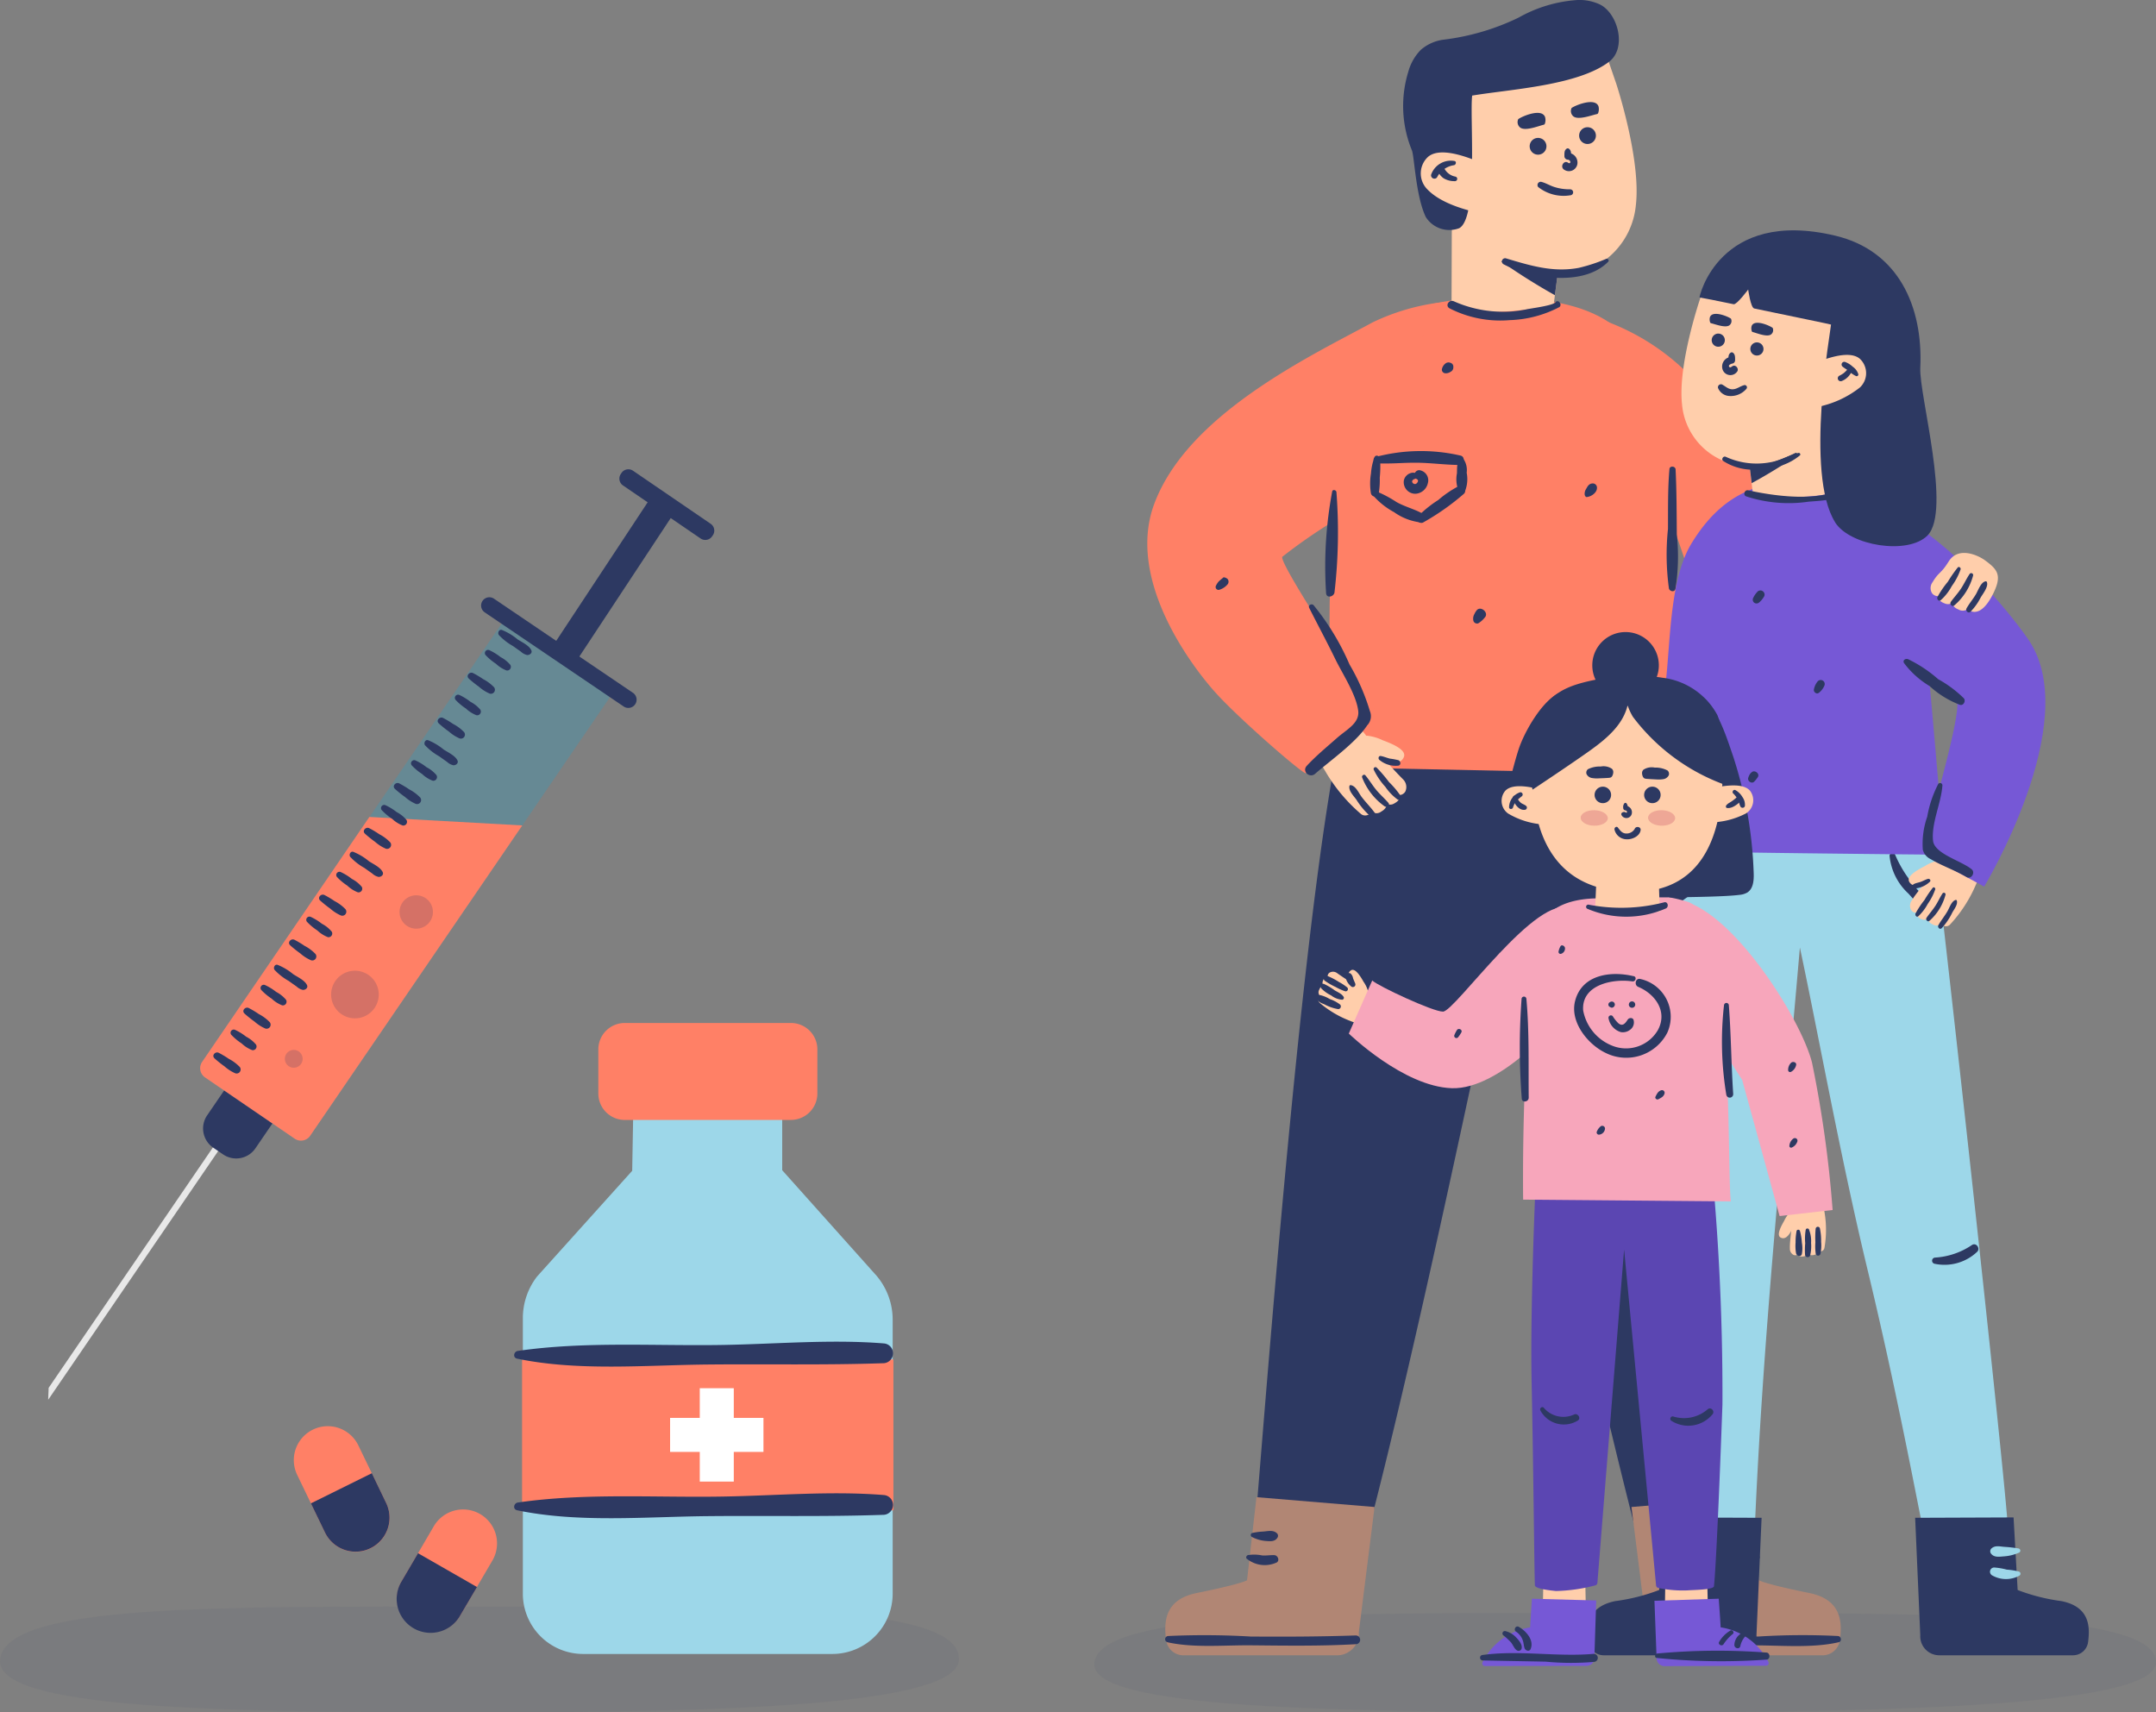 <svg id="Group_34813" data-name="Group 34813" xmlns="http://www.w3.org/2000/svg" xmlns:xlink="http://www.w3.org/1999/xlink" width="178.24" height="141.556" viewBox="0 0 178.24 141.556">
  <rect x="0" y="0" width="178.24" height="141.556" fill="#808080" stroke="none"/>
  <defs>
    <clipPath id="clip-path">
      <rect id="Rectangle_16332" data-name="Rectangle 16332" width="178.24" height="141.556" fill="none"/>
    </clipPath>
    <clipPath id="clip-path-3">
      <rect id="Rectangle_16319" data-name="Rectangle 16319" width="87.777" height="8.22" fill="none"/>
    </clipPath>
    <clipPath id="clip-path-4">
      <rect id="Rectangle_16320" data-name="Rectangle 16320" width="2.241" height="1.282" fill="none"/>
    </clipPath>
    <clipPath id="clip-path-6">
      <rect id="Rectangle_16322" data-name="Rectangle 16322" width="79.277" height="8.749" fill="none"/>
    </clipPath>
    <clipPath id="clip-path-7">
      <rect id="Rectangle_16323" data-name="Rectangle 16323" width="33.89" height="42.954" fill="none"/>
    </clipPath>
    <clipPath id="clip-path-8">
      <rect id="Rectangle_16324" data-name="Rectangle 16324" width="1.473" height="1.473" fill="none"/>
    </clipPath>
    <clipPath id="clip-path-9">
      <rect id="Rectangle_16325" data-name="Rectangle 16325" width="3.937" height="3.937" fill="none"/>
    </clipPath>
    <clipPath id="clip-path-10">
      <rect id="Rectangle_16326" data-name="Rectangle 16326" width="2.761" height="2.761" fill="none"/>
    </clipPath>
    <clipPath id="clip-path-11">
      <rect id="Rectangle_16327" data-name="Rectangle 16327" width="30.576" height="47.497" fill="none"/>
    </clipPath>
  </defs>
  <g id="Group_34793" data-name="Group 34793" clip-path="url(#clip-path)">
    <g id="Group_34792" data-name="Group 34792">
      <g id="Group_34791" data-name="Group 34791" clip-path="url(#clip-path)">
        <g id="Group_34766" data-name="Group 34766" transform="translate(90.462 133.335)" opacity="0.07">
          <g id="Group_34765" data-name="Group 34765">
            <g id="Group_34764" data-name="Group 34764" clip-path="url(#clip-path-3)">
              <path id="Path_5361" data-name="Path 5361" d="M281.048,288.98c-.132,3.442-19.648,4.109-43.884,4.109s-44.364-.287-43.884-4.109c.542-4.319,19.648-4.109,43.884-4.109s44.051-.232,43.884,4.109" transform="translate(-193.271 -284.869)" fill="#2d3962"/>
            </g>
          </g>
        </g>
        <path id="Path_5362" data-name="Path 5362" d="M227.945,134.583c-3.315,18.146-6.378,62.209-6.843,66.072a22.649,22.649,0,0,0,8.746.719c4.288-15.611,9.746-42.233,11.743-51.151,4.126,18.236,11.672,50.678,12.2,50.96a31.313,31.313,0,0,0,8.69-.929c.187-.064-.818-13.49-2.818-28.184-2.425-17.816-5.2-37.518-5.287-37.6-.2-.189-26.433.112-26.433.112" transform="translate(-117.613 -71.497)" fill="#2d3962"/>
        <path id="Path_5363" data-name="Path 5363" d="M223.119,265.237l-1.3,10.347a1.8,1.8,0,0,1-1.8,1.913h-12.7a1.439,1.439,0,0,1-1.43-1.248c-.195-1.48-.158-3.352,2.521-3.9,3.8-.772,4.166-1.055,4.166-1.055l.78-6.87Z" transform="translate(-109.482 -140.661)" fill="#b18674"/>
        <path id="Path_5364" data-name="Path 5364" d="M221,270.876a3.06,3.06,0,0,0,1.107.332c.388.029.8.092,1.023-.286a.3.3,0,0,0-.02-.312c-.327-.361-.823-.19-1.224-.175a5.768,5.768,0,0,0-.838.11.182.182,0,0,0-.048.331" transform="translate(-117.51 -143.827)" fill="#2d3962"/>
        <path id="Path_5365" data-name="Path 5365" d="M220.173,274.9a2.354,2.354,0,0,0,2.475.293c.256-.18.062-.594-.217-.6-.335-.011-.663.05-1,.025a3.278,3.278,0,0,0-1.179-.027c-.121.036-.2.223-.08.312" transform="translate(-117.087 -146.038)" fill="#2d3962"/>
        <path id="Path_5366" data-name="Path 5366" d="M206.014,289.357c2.172.478,4.67.227,6.88.248,2.887.028,5.79.072,8.674-.093a.361.361,0,0,0-.018-.722c-2.893.1-5.785.11-8.679.09a65.364,65.364,0,0,0-6.839-.043.263.263,0,0,0-.018.52" transform="translate(-109.474 -153.595)" fill="#2d3962"/>
        <path id="Path_5367" data-name="Path 5367" d="M288.161,265.237l1.3,10.347a1.8,1.8,0,0,0,1.8,1.913h12.7a1.439,1.439,0,0,0,1.43-1.248c.195-1.48.158-3.352-2.521-3.9-3.8-.772-4.166-1.055-4.166-1.055l-.78-6.87Z" transform="translate(-153.285 -140.661)" fill="#b18674"/>
        <path id="Path_5368" data-name="Path 5368" d="M307.352,270.541a8.478,8.478,0,0,0-1.014-.117c-.36-.022-.762-.168-1.026.146a.323.323,0,0,0-.027.382c.216.365.707.274,1.07.245a2.893,2.893,0,0,0,1.037-.324.182.182,0,0,0-.039-.331" transform="translate(-162.367 -143.821)" fill="#2d3962"/>
        <path id="Path_5369" data-name="Path 5369" d="M307.682,274.59a2.566,2.566,0,0,0-1,.01c-.393.042-.761-.017-1.149-.007a.349.349,0,0,0-.2.636,2.38,2.38,0,0,0,2.4-.3.188.188,0,0,0-.048-.339" transform="translate(-162.337 -146.04)" fill="#2d3962"/>
        <path id="Path_5370" data-name="Path 5370" d="M306.626,288.836a58.509,58.509,0,0,0-6.576.039c-2.994.022-5.986.017-8.978-.088-.467-.016-.443.7.018.722,2.785.154,5.589.121,8.377.1,2.3-.02,4.96.257,7.207-.264.258-.06.2-.478-.048-.505" transform="translate(-154.653 -153.593)" fill="#2d3962"/>
        <path id="Path_5371" data-name="Path 5371" d="M283.2,56.573a18.91,18.91,0,0,1,7.433,4.852c2.089,2.135,5.322,3.717,6.858,6.279l-6.131,12.879Z" transform="translate(-150.644 -30.093)" fill="#ff8066"/>
        <path id="Path_5372" data-name="Path 5372" d="M263.951,92.107c-.177-5.151-.341-14.049-.649-19.194-.19-3.18.213-6.386-.651-9.452s-1.741-6.353-4.213-8.362c-2.134-1.734-5.58-2.35-8.33-2.3s-7.137-.335-9.055,1.635c-9.047,9.289-5.559,37.028-5.549,37.089Z" transform="translate(-124.919 -28.086)" fill="#ff8066"/>
        <path id="Path_5373" data-name="Path 5373" d="M293.539,139.449c1,0,1.168-1.565.154-1.565s-1.167,1.565-.154,1.565" transform="translate(-155.782 -73.346)" fill="#2d3962"/>
        <path id="Path_5374" data-name="Path 5374" d="M294.595,82.619c-.143,1.64-.112,3.3-.121,4.946a20.676,20.676,0,0,0,.079,4.92c.063.247.456.337.538.046a17.04,17.04,0,0,0,.113-4.524c-.013-1.787-.013-3.576-.1-5.36-.014-.284-.483-.325-.509-.029" transform="translate(-156.58 -43.84)" fill="#2d3962"/>
        <path id="Path_5375" data-name="Path 5375" d="M270,10.954s2.06,6.238,1.622,10.029a6.408,6.408,0,0,1-6.477,5.826l-.326,2.463s-5.763,1.173-8.436.111l.02-5.961.17-12.016,1.561-2.358,10.708-1.46Z" transform="translate(-136.382 -4.036)" fill="#ffceab"/>
        <path id="Path_5376" data-name="Path 5376" d="M270.2,25.209a.693.693,0,1,0,.513-.835.693.693,0,0,0-.513.835" transform="translate(-143.72 -12.955)" fill="#2d3962"/>
        <path id="Path_5377" data-name="Path 5377" d="M278.936,23.323a.693.693,0,1,0,.513-.835.693.693,0,0,0-.513.835" transform="translate(-148.367 -11.952)" fill="#2d3962"/>
        <path id="Path_5378" data-name="Path 5378" d="M270.119,20.037c-.509-.315-1.7.189-2.019.415a.573.573,0,0,0,.141.681c.394.342,1.5-.1,1.924-.207a.216.216,0,0,0,.1-.041.21.21,0,0,0,.053-.116.9.9,0,0,0,0-.481.464.464,0,0,0-.2-.25" transform="translate(-142.583 -10.605)" fill="#2d3962"/>
        <path id="Path_5379" data-name="Path 5379" d="M279.55,18.141c-.5-.325-1.7.154-2.027.374a.573.573,0,0,0,.128.683c.387.35,1.5-.072,1.928-.168a.222.222,0,0,0,.1-.039.212.212,0,0,0,.055-.114.9.9,0,0,0,.012-.481.464.464,0,0,0-.193-.254" transform="translate(-147.593 -9.592)" fill="#2d3962"/>
        <path id="Path_5380" data-name="Path 5380" d="M265.176,46.013a50.878,50.878,0,0,0,4.429,2.788s.256-1.981.234-1.732a3.145,3.145,0,0,1-1.891-.17,16.812,16.812,0,0,1-2.5-1.032Z" transform="translate(-141.058 -24.398)" fill="#2d3962"/>
        <path id="Path_5381" data-name="Path 5381" d="M273.9,45.653a14.043,14.043,0,0,1-2.264.743c-2.128.4-4.015-.186-6.037-.79a.267.267,0,0,0-.189.491c2.261,1.172,6.62,1.89,8.659-.21.107-.11-.038-.283-.169-.235" transform="translate(-141.114 -24.254)" fill="#2d3962"/>
        <path id="Path_5382" data-name="Path 5382" d="M274.252,32.721a4.126,4.126,0,0,1-1.328-.2c-.367-.121-.7-.331-1.07-.421a.27.27,0,0,0-.244.428,3.391,3.391,0,0,0,2.656.688.247.247,0,0,0-.014-.494" transform="translate(-144.451 -17.072)" fill="#2d3962"/>
        <path id="Path_5383" data-name="Path 5383" d="M252.458,18.863c1.6-.857.859-9.159,1.07-10.962,3.216-.534,8.732-.824,11.325-2.8,1.471-1.121.742-3.957-.743-4.722A3.98,3.98,0,0,0,262.252,0a11.4,11.4,0,0,0-4.887,1.457A19.6,19.6,0,0,1,251.2,3.275a3.565,3.565,0,0,0-1.911.839,4.132,4.132,0,0,0-1.037,1.806,9.622,9.622,0,0,0,.3,6.522c.2.545.318,3.775,1.14,5.492a2.3,2.3,0,0,0,2.77.928" transform="translate(-131.822 0)" fill="#2d3962"/>
        <path id="Path_5384" data-name="Path 5384" d="M255.556,27.613c-1.055-.409-3.051-1.129-4-.333a1.863,1.863,0,0,0-.047,2.708c1.224,1.266,3.525,1.749,4.208,1.94" transform="translate(-133.491 -14.32)" fill="#ffceab"/>
        <path id="Path_5385" data-name="Path 5385" d="M254.674,28.406a1.727,1.727,0,0,0-1.918,1.147.279.279,0,0,0,.485.223,1.88,1.88,0,0,1,1.393-1.017c.187-.018.255-.322.04-.353" transform="translate(-134.447 -15.101)" fill="#2d3962"/>
        <path id="Path_5386" data-name="Path 5386" d="M255.352,30.12a1.3,1.3,0,0,1-.967-.779c-.14-.345-.663-.1-.523.247a1.449,1.449,0,0,0,.5.661,1.717,1.717,0,0,0,.92.245.19.19,0,0,0,.066-.374" transform="translate(-135.027 -15.519)" fill="#2d3962"/>
        <path id="Path_5387" data-name="Path 5387" d="M276.3,26.224c-.215.132-.192.387-.194.618a.288.288,0,0,0,.268.293.238.238,0,0,1,.214.144c.041.143-.077.189-.169.117-.331-.26-.7.3-.358.553a.708.708,0,0,0,1.113-.428.8.8,0,0,0-.774-.946l.268.293c-.007-.236.015-.517-.213-.649a.155.155,0,0,0-.154.005" transform="translate(-146.774 -13.937)" fill="#2d3962"/>
        <path id="Path_5388" data-name="Path 5388" d="M264.6,53.246c-.177.276-1.982.506-2.349.581a9.229,9.229,0,0,1-2.462.2,10,10,0,0,1-3.6-.853c-.389-.177-.749.36-.356.583a9.22,9.22,0,0,0,4.98.974,9.45,9.45,0,0,0,4.111-1.084.257.257,0,0,0,.023-.355l-.034-.049a.2.2,0,0,0-.316,0" transform="translate(-135.997 -28.268)" fill="#2d3962"/>
        <path id="Path_5389" data-name="Path 5389" d="M235.471,129.586c.967-.492.661-1.618,1.956.474a39.252,39.252,0,0,0,2.615,2.933.883.883,0,0,1,.156.973.592.592,0,0,1-.475.292c.147.424-.438.7-.563.757a.679.679,0,0,1-.508-.033s.073.349-.438.637a.65.65,0,0,1-.741.049s-.489.494-.933.164a13.721,13.721,0,0,1-2.978-3.577c-.915-1.465-.19-1.582.738-2.056Z" transform="translate(-124.017 -68.535)" fill="#ffceab"/>
        <path id="Path_5390" data-name="Path 5390" d="M244.345,131.684c.219-.559-.814-1.035-1.737-1.375a3.982,3.982,0,0,0-1.323-.385c-.476.055.57,1.512.57,1.512s2.05,1.37,2.49.248" transform="translate(-128.284 -69.11)" fill="#ffceab"/>
        <path id="Path_5391" data-name="Path 5391" d="M238.335,138.731c-.088.409.366.84.587,1.155a6.187,6.187,0,0,0,1.216,1.415c.215.164.437-.136.3-.332-.334-.47-.761-.882-1.107-1.348-.23-.308-.476-.9-.889-.956a.09.09,0,0,0-.106.066" transform="translate(-126.774 -73.761)" fill="#2d3962"/>
        <path id="Path_5392" data-name="Path 5392" d="M240.576,137.048a5.257,5.257,0,0,0,1.859,2.392c.186.124.479-.1.308-.292-.314-.359-.671-.674-.978-1.039-.33-.393-.589-.838-.919-1.23-.108-.128-.32.023-.27.169" transform="translate(-127.968 -72.786)" fill="#2d3962"/>
        <path id="Path_5393" data-name="Path 5393" d="M242.629,135.7a5.962,5.962,0,0,0,.959,1.415,4.265,4.265,0,0,0,1.013,1.048c.18.1.358-.111.268-.279a7.67,7.67,0,0,0-.982-1.169,12.161,12.161,0,0,0-1.011-1.185.153.153,0,0,0-.248.17" transform="translate(-129.057 -72.068)" fill="#2d3962"/>
        <path id="Path_5394" data-name="Path 5394" d="M243.562,133.835a2.092,2.092,0,0,0,1.569.48c.248-.051.2-.379,0-.454a6.409,6.409,0,0,0-.7-.129c-.25-.063-.49-.167-.743-.214-.191-.036-.246.205-.132.316" transform="translate(-129.529 -71.022)" fill="#2d3962"/>
        <path id="Path_5395" data-name="Path 5395" d="M226.724,53.455a18.074,18.074,0,0,0-5.451,1.627c-5.061,2.749-15.314,7.566-18.068,15.04-2.312,6.272,3.137,13.436,5.148,15.646,1.956,2.15,7.125,6.64,7.392,6.583a55.027,55.027,0,0,0,5.982-4.623c.076-.364-8.236-12.622-7.923-13.266a44.75,44.75,0,0,1,4.052-2.828Z" transform="translate(-107.794 -28.435)" fill="#ff8066"/>
        <path id="Path_5396" data-name="Path 5396" d="M230.855,107.03c.712,1.416,1.466,2.811,2.159,4.237.58,1.195,1.729,2.923,1.894,4.271.126,1.033-.963,1.545-1.781,2.27-.836.74-1.712,1.458-2.471,2.279-.424.457.236,1.057.692.658,1.235-1.082,3.365-2.572,4.3-4a1.092,1.092,0,0,0,.225-1.181,17.41,17.41,0,0,0-1.684-3.855,20.672,20.672,0,0,0-2.966-4.895c-.154-.169-.483-.013-.367.216" transform="translate(-122.622 -56.781)" fill="#2d3962"/>
        <path id="Path_5397" data-name="Path 5397" d="M234.6,86.679a33.615,33.615,0,0,0-.5,8.414c.051.434.637.274.692-.077a43.145,43.145,0,0,0,.162-8.285c-.009-.191-.322-.267-.354-.052" transform="translate(-124.468 -46.039)" fill="#2d3962"/>
        <path id="Path_5398" data-name="Path 5398" d="M242.869,80.678c1.066.059,2.136-.052,3.2-.049,1.2,0,2.381.171,3.574.185.425.005.621-.67.157-.778a14.622,14.622,0,0,0-7.015.117c-.265.081-.183.511.08.525" transform="translate(-129.063 -42.378)" fill="#2d3962"/>
        <path id="Path_5399" data-name="Path 5399" d="M242.36,80.605a4.648,4.648,0,0,0-.29,1.339,5.032,5.032,0,0,0-.007,1.631.33.33,0,0,0,.652-.006,6.548,6.548,0,0,0,.08-1.276,9.259,9.259,0,0,0,.025-1.574c-.027-.212-.354-.366-.46-.114" transform="translate(-128.728 -42.808)" fill="#2d3962"/>
        <path id="Path_5400" data-name="Path 5400" d="M242.459,87.085a6.156,6.156,0,0,0,1.734,1.386,4.722,4.722,0,0,0,2.108.84.4.4,0,0,0,.18-.758c-.667-.352-1.408-.538-2.077-.911a9.916,9.916,0,0,0-1.7-.9.219.219,0,0,0-.246.34" transform="translate(-128.948 -46.137)" fill="#2d3962"/>
        <path id="Path_5401" data-name="Path 5401" d="M250.749,88.884a20.19,20.19,0,0,0,3.412-2.4c.286-.339-.192-.717-.521-.58a8.579,8.579,0,0,0-1.615,1.108,9.521,9.521,0,0,0-1.7,1.372c-.24.28.138.609.422.5" transform="translate(-133.119 -45.68)" fill="#2d3962"/>
        <path id="Path_5402" data-name="Path 5402" d="M257.549,81c-.289.295-.238.793-.255,1.179a2.579,2.579,0,0,0,.144,1.472.335.335,0,0,0,.529-.01,2.694,2.694,0,0,0,.132-1.508,1.633,1.633,0,0,0-.271-1.153.2.2,0,0,0-.279.02" transform="translate(-136.846 -43.051)" fill="#2d3962"/>
        <path id="Path_5403" data-name="Path 5403" d="M248.979,83.313c.1.045.017.011-.036-.017a.455.455,0,0,0-.137-.045.656.656,0,0,0-.323.031.824.824,0,0,0-.541.583.957.957,0,0,0,.967,1.121,1.115,1.115,0,0,0,1.007-.851.849.849,0,0,0-.7-1.1.4.4,0,0,0-.18.758c.174.091,0,.368-.156.388a.241.241,0,0,1-.259-.2c0-.147.171-.215.286-.243.179-.043.266-.335.072-.426" transform="translate(-131.879 -44.169)" fill="#2d3962"/>
        <path id="Path_5404" data-name="Path 5404" d="M260.61,108.714a1.942,1.942,0,0,0,.53-.465c.417-.409-.36-1.056-.678-.58q.312-.2.136-.1a.33.33,0,0,0-.136.1,1.167,1.167,0,0,0-.159.266.761.761,0,0,0-.09.569.318.318,0,0,0,.4.21" transform="translate(-138.406 -57.184)" fill="#2d3962"/>
        <path id="Path_5405" data-name="Path 5405" d="M280.046,86.5c.393-.025.92-.391.855-.836a.347.347,0,0,0-.384-.289c-.285.031-.383.228-.517.468a.7.7,0,0,0-.107.479c.012.058.078.182.154.177" transform="translate(-148.881 -45.411)" fill="#2d3962"/>
        <path id="Path_5406" data-name="Path 5406" d="M254.926,64.907a.7.7,0,0,0,.449-.12.4.4,0,0,0,.233-.333l0-.137a.331.331,0,0,0-.212-.267l-.047-.015a.405.405,0,0,0-.4.069.776.776,0,0,0-.289.491.3.3,0,0,0,.275.311" transform="translate(-135.459 -34.05)" fill="#2d3962"/>
        <path id="Path_5407" data-name="Path 5407" d="M215.047,102.984a1.417,1.417,0,0,0,.663-.453.35.35,0,0,0,0-.414c-.053-.069-.332-.227-.4-.107,0,.007-.289.231-.367.323a1.478,1.478,0,0,0-.2.31.24.24,0,0,0,.307.34" transform="translate(-114.212 -54.24)" fill="#2d3962"/>
        <path id="Path_5408" data-name="Path 5408" d="M314.883,136.491c.247.251,7.126,62.428,6.842,62.736a40.54,40.54,0,0,1-6.879.2c-.157-.094-1.879-10.142-4.734-21.984-2.212-9.173-4.056-19.422-5.59-26.619-1.387,16.178-3.086,32.333-3.749,48.557a52.612,52.612,0,0,1-7.3,0,603.094,603.094,0,0,1,.191-63.007s20.867-.236,21.217.119" transform="translate(-155.723 -72.501)" fill="#9dd7e9"/>
        <path id="Path_5409" data-name="Path 5409" d="M293.472,155.39c.464.064.718-.163,1.118-.415a11.08,11.08,0,0,0,1.567-1.148,4.831,4.831,0,0,0,1.71-2.709c.044-.322-.464-.513-.622-.215a7.762,7.762,0,0,1-2.044,2.7c-.589.472-1.626.829-1.89,1.563a.178.178,0,0,0,.161.227" transform="translate(-156.019 -80.192)" fill="#2d3962"/>
        <path id="Path_5410" data-name="Path 5410" d="M333.743,150.857a4.878,4.878,0,0,0,1.561,3.132c.682.746,1.779,2.168,2.921,1.993a.39.39,0,0,0-.011-.769,6.189,6.189,0,0,1-2.609-2.1,9.847,9.847,0,0,1-1.413-2.369.242.242,0,0,0-.449.116" transform="translate(-177.531 -80.121)" fill="#2d3962"/>
        <path id="Path_5411" data-name="Path 5411" d="M341.465,221.369a3.928,3.928,0,0,0,3.522-.99c.28-.279-.076-.784-.426-.564a6.079,6.079,0,0,1-3.068,1.044.258.258,0,0,0-.029.509" transform="translate(-181.531 -116.9)" fill="#2d3962"/>
        <path id="Path_5412" data-name="Path 5412" d="M294.382,219.586a3.61,3.61,0,0,0,3.869,1.088.38.38,0,0,0-.174-.73,6.841,6.841,0,0,1-1.387.047,7.26,7.26,0,0,1-2.058-.705.2.2,0,0,0-.25.3" transform="translate(-156.574 -116.638)" fill="#2d3962"/>
        <path id="Path_5413" data-name="Path 5413" d="M338.267,268.031l.424,9.7a1.571,1.571,0,0,0,1.568,1.665h11.058a1.253,1.253,0,0,0,1.245-1.087c.169-1.289.138-2.919-2.2-3.392A15.863,15.863,0,0,1,346.74,274l-.337-6Z" transform="translate(-179.938 -142.562)" fill="#2d3962"/>
        <path id="Path_5414" data-name="Path 5414" d="M353.892,273.273c-.388-.059-.765-.109-1.158-.131-.363-.021-.761-.146-1.064.1a.322.322,0,0,0-.035.5c.264.295.689.207,1.048.183a3.7,3.7,0,0,0,1.247-.315.182.182,0,0,0-.039-.331" transform="translate(-186.996 -145.269)" fill="#9dd7e9"/>
        <path id="Path_5415" data-name="Path 5415" d="M353.865,277.172a5.618,5.618,0,0,0-.991-.155,5.555,5.555,0,0,0-1.039-.177.349.349,0,0,0-.2.636,2.3,2.3,0,0,0,2.282.036.188.188,0,0,0-.048-.339" transform="translate(-186.968 -147.263)" fill="#9dd7e9"/>
        <path id="Path_5416" data-name="Path 5416" d="M294.828,268.031l-.424,9.7a1.571,1.571,0,0,1-1.568,1.665H281.777a1.253,1.253,0,0,1-1.245-1.087c-.169-1.289-.138-2.919,2.2-3.392a15.864,15.864,0,0,0,3.628-.918l.337-6Z" transform="translate(-149.194 -142.562)" fill="#2d3962"/>
        <path id="Path_5417" data-name="Path 5417" d="M292.65,273.6a3.647,3.647,0,0,0,1.2.315c.4.03.832.115,1.125-.208a.318.318,0,0,0-.027-.444c-.355-.289-.824-.146-1.253-.117-.339.022-.662.072-1,.123a.182.182,0,0,0-.048.331" transform="translate(-155.626 -145.265)" fill="#9dd7e9"/>
        <path id="Path_5418" data-name="Path 5418" d="M292.593,277.485a2.278,2.278,0,0,0,2.358-.041.35.35,0,0,0-.217-.6,5.206,5.206,0,0,0-1.04.174,5.57,5.57,0,0,0-1.02.159c-.115.043-.206.219-.081.312" transform="translate(-155.61 -147.262)" fill="#9dd7e9"/>
        <path id="Path_5419" data-name="Path 5419" d="M316.674,115.927s-1.443-17.479-1.852-20.407a21.7,21.7,0,0,0-2.234-6.551c-1.557-2.634-4.523-3.6-7.275-3.817a11.407,11.407,0,0,0-2.623.057c-3,.463-5.178,2.124-6.921,4.983s-1.736,7.758-2.1,11.231-.694,13.915-.456,14.145c.155.15,23.459.359,23.459.359" transform="translate(-155.93 -45.27)" fill="#7658d6"/>
        <path id="Path_5420" data-name="Path 5420" d="M310.1,105.281a1.962,1.962,0,0,0,.426-.526.345.345,0,0,0-.529-.4,1.915,1.915,0,0,0-.39.549.313.313,0,0,0,.493.372" transform="translate(-164.669 -55.476)" fill="#2d3962"/>
        <path id="Path_5421" data-name="Path 5421" d="M320.783,121.158a1.491,1.491,0,0,0,.462-.6.333.333,0,0,0-.558-.348,1.48,1.48,0,0,0-.312.674c-.04.209.226.418.409.27" transform="translate(-170.418 -63.883)" fill="#2d3962"/>
        <path id="Path_5422" data-name="Path 5422" d="M309.268,137.077a2.423,2.423,0,0,0,.3-.376c.169-.285-.254-.608-.5-.405.106-.088.034-.025-.033.027a.587.587,0,0,0-.13.145,1.2,1.2,0,0,0-.134.3c-.087.272.294.533.5.306" transform="translate(-164.241 -72.468)" fill="#2d3962"/>
        <path id="Path_5423" data-name="Path 5423" d="M340.945,151.524c-.842-.314-.7-1.269-1.564.574-.456.97-1.417,1.877-1.875,2.661a.73.73,0,0,0-.036.815.49.49,0,0,0,.418.195c-.081.363.427.539.534.57a.563.563,0,0,0,.416-.075s-.027.294.42.483a.537.537,0,0,0,.615-.03s.449.36.784.047a11.368,11.368,0,0,0,2.112-3.224c.614-1.291.007-1.32-.8-1.622Z" transform="translate(-179.458 -80.321)" fill="#ffceab"/>
        <path id="Path_5424" data-name="Path 5424" d="M337.174,153.757c-.233-.439.572-.929,1.3-1.3a3.294,3.294,0,0,1,1.052-.442c.4,0-.326,1.3-.326,1.3s-1.557,1.32-2.025.439" transform="translate(-179.335 -80.866)" fill="#ffceab"/>
        <path id="Path_5425" data-name="Path 5425" d="M343.777,158.936c-.345.092-.515.651-.682.937-.229.395-.525.751-.746,1.148-.1.171.112.405.275.247a5.265,5.265,0,0,0,.867-1.277c.15-.276.486-.684.376-1.006a.075.075,0,0,0-.091-.049" transform="translate(-182.097 -84.543)" fill="#2d3962"/>
        <path id="Path_5426" data-name="Path 5426" d="M341.561,157.739c-.208.317-.365.667-.569.988-.226.354-.505.665-.744,1.008-.108.154.08.393.242.254a4.367,4.367,0,0,0,1.325-2.158.137.137,0,0,0-.254-.092" transform="translate(-180.975 -83.872)" fill="#2d3962"/>
        <path id="Path_5427" data-name="Path 5427" d="M339.741,156.75a9.55,9.55,0,0,0-.693,1.022,7.193,7.193,0,0,0-.736,1.112c-.053.132.085.336.232.222a3.883,3.883,0,0,0,.778-1.018,4.853,4.853,0,0,0,.623-1.207c.032-.11-.118-.232-.2-.132" transform="translate(-179.956 -83.362)" fill="#2d3962"/>
        <path id="Path_5428" data-name="Path 5428" d="M339.073,155.219c-.189.058-.366.16-.551.231s-.416.1-.6.193-.08.347.1.363a2.009,2.009,0,0,0,1.231-.561c.1-.121-.042-.266-.172-.227" transform="translate(-179.699 -82.564)" fill="#2d3962"/>
        <path id="Path_5429" data-name="Path 5429" d="M324.8,87.441c.785-.267,3.434.769,5.612,2.039,4.725,2.757,9.215,8.6,10.139,10.012,4.43,6.763-3.741,20.29-3.741,20.29l-5.217-2.828s3.453-11.478,2.953-12.543c-.257-.546-3.95-2.623-4.43-2.828Z" transform="translate(-172.775 -46.491)" fill="#7658d6"/>
        <path id="Path_5430" data-name="Path 5430" d="M336.814,116.567l-.167-.137c-.191-.157-.539.018-.39.277a7.332,7.332,0,0,0,2.109,1.9,7.825,7.825,0,0,0,2.531,1.561c.292.07.48-.33.31-.543a9.644,9.644,0,0,0-2.121-1.579,10.911,10.911,0,0,0-2.546-1.683l-.077.472.267-.007a.15.15,0,0,0,.084-.262" transform="translate(-178.85 -61.898)" fill="#2d3962"/>
        <path id="Path_5431" data-name="Path 5431" d="M340.812,138.4a9.334,9.334,0,0,0-.9,2.684,6.8,6.8,0,0,0-.366,2.737,1.2,1.2,0,0,0,.663.778c.924.556,2.007.912,2.953,1.476.381.227.755-.372.419-.646-.87-.711-3.076-1.274-3.189-2.36-.152-1.461.675-3.1.775-4.574a.19.19,0,0,0-.353-.1" transform="translate(-180.584 -73.573)" fill="#2d3962"/>
        <path id="Path_5432" data-name="Path 5432" d="M298.543,49.731s-1.854,5.415-1.509,8.72a5.583,5.583,0,0,0,5.586,5.137l.26,2.148a15.29,15.29,0,0,0,7.331-.069l.056-4.946-.033-10.469L308.9,48.183l-6.967-1.027a2.887,2.887,0,0,0-3.142,1.888Z" transform="translate(-157.982 -25.067)" fill="#ffceab"/>
        <path id="Path_5433" data-name="Path 5433" d="M310.228,61.146a.543.543,0,1,1-.395-.659.543.543,0,0,1,.395.659" transform="translate(-164.454 -32.167)" fill="#2d3962"/>
        <path id="Path_5434" data-name="Path 5434" d="M303.4,59.593a.543.543,0,1,1-.395-.659.543.543,0,0,1,.395.659" transform="translate(-160.821 -31.341)" fill="#2d3962"/>
        <path id="Path_5435" data-name="Path 5435" d="M313.06,80.09a44.286,44.286,0,0,1-3.884,2.386s-.2-1.729-.188-1.511a2.741,2.741,0,0,0,1.649-.131,14.627,14.627,0,0,0,2.187-.875Z" transform="translate(-164.362 -42.533)" fill="#2d3962"/>
        <path id="Path_5436" data-name="Path 5436" d="M309.517,57.085c.4-.242,1.327.162,1.578.343a.448.448,0,0,1-.117.532c-.312.265-1.177-.093-1.506-.179a.17.17,0,0,1-.075-.033.167.167,0,0,1-.04-.091.7.7,0,0,1,0-.377.362.362,0,0,1,.157-.194" transform="translate(-164.547 -30.326)" fill="#2d3962"/>
        <path id="Path_5437" data-name="Path 5437" d="M302.14,55.517c.4-.251,1.33.136,1.585.31a.448.448,0,0,1-.106.535c-.306.271-1.179-.069-1.509-.148a.172.172,0,0,1-.075-.032.164.164,0,0,1-.042-.09.7.7,0,0,1-.006-.377.364.364,0,0,1,.154-.2" transform="translate(-160.626 -29.488)" fill="#2d3962"/>
        <path id="Path_5438" data-name="Path 5438" d="M311.4,64.823c-2.53-4.01-.366-15.868-.344-16.349,0-.02-3.036-.637-6.349-1.331-.3-.064-.5-1.567-.5-1.567s-.942,1.268-1.2,1.215c-1.41-.291-2.51-.513-2.821-.561-.048-.007,1.59-7.395,11.218-5.106,5.209,1.238,7.274,5.836,7.031,10.937-.105,2.209,2.609,11.827.591,13.852-1.62,1.625-6.407.85-7.632-1.09" transform="translate(-159.682 -21.642)" fill="#2d3962"/>
        <path id="Path_5439" data-name="Path 5439" d="M320.85,63.255c.922-.346,2.668-.955,3.486-.252a1.624,1.624,0,0,1,.014,2.359,8.247,8.247,0,0,1-3.684,1.649" transform="translate(-170.576 -33.342)" fill="#ffceab"/>
        <path id="Path_5440" data-name="Path 5440" d="M305.6,67.94c-.342.083-.622.35-.987.341-.346-.009-.559-.248-.847-.4a.251.251,0,0,0-.333.279,1.061,1.061,0,0,0,.933.674,1.7,1.7,0,0,0,1.41-.582.189.189,0,0,0-.176-.316" transform="translate(-161.405 -36.1)" fill="#2d3962"/>
        <path id="Path_5441" data-name="Path 5441" d="M326.651,64.933a1.188,1.188,0,0,0-.462-.625,1.909,1.909,0,0,0-.644-.4.225.225,0,0,0-.222.369c.162.146.357.247.531.377a2.264,2.264,0,0,0,.611.429.141.141,0,0,0,.185-.153" transform="translate(-173.018 -33.992)" fill="#2d3962"/>
        <path id="Path_5442" data-name="Path 5442" d="M325.41,64.907a2.585,2.585,0,0,1-.315.315,2.365,2.365,0,0,1-.354.214.241.241,0,0,0,.176.448,1.483,1.483,0,0,0,.7-.557c.131-.186.266-.44.088-.635-.139-.153-.412.035-.3.216" transform="translate(-172.668 -34.382)" fill="#2d3962"/>
        <path id="Path_5443" data-name="Path 5443" d="M316.449,85.924c-2.056,1.323-5.85.775-8.046.293-.285-.062-.446.384-.165.5a11.273,11.273,0,0,0,5.142.444c1.176-.1,2.418-.093,3.326-.928a.2.2,0,0,0-.257-.3" transform="translate(-163.886 -45.687)" fill="#2d3962"/>
        <path id="Path_5444" data-name="Path 5444" d="M310.488,79.991c-.807.2-1.475.638-2.334.773a6.094,6.094,0,0,1-3.669-.455c-.206-.093-.4.211-.211.346a4.55,4.55,0,0,0,3.116.674,11.105,11.105,0,0,0,1.659-.283,4.739,4.739,0,0,0,1.544-.835c.125-.075.025-.253-.1-.221" transform="translate(-161.814 -42.548)" fill="#2d3962"/>
        <path id="Path_5445" data-name="Path 5445" d="M304.876,62.249c-.214.125-.2.4-.2.619l.294-.268a.8.8,0,0,0-.783,1.008.681.681,0,0,0,1.242.168c.11-.224-.152-.549-.4-.416-.067.037-.189.161-.266.083-.154-.157.151-.277.249-.289a.281.281,0,0,0,.22-.261c0-.237.022-.514-.2-.65a.155.155,0,0,0-.154.005" transform="translate(-161.789 -33.1)" fill="#2d3962"/>
        <path id="Path_5446" data-name="Path 5446" d="M342.487,98.361c-.649,1.051-.793.813-1.329,1.711a.8.8,0,0,0-.027.931.616.616,0,0,0,.508.22c-.09.414.526.612.657.647a.7.7,0,0,0,.5-.088s-.027.337.517.55a.677.677,0,0,0,.741-.038s.989,1.054,2.148-1.344c.715-1.477.308-1.948-.726-2.7-.54-.394-2.19-1.179-2.989.115" transform="translate(-181.39 -51.943)" fill="#ffceab"/>
        <path id="Path_5447" data-name="Path 5447" d="M348.89,102.661c-.4.081-.609.751-.8,1.072-.236.4-.541.755-.768,1.154-.116.2.129.468.323.29a4.709,4.709,0,0,0,.828-1.155c.191-.33.673-.915.523-1.3a.089.089,0,0,0-.107-.057" transform="translate(-184.739 -54.608)" fill="#2d3962"/>
        <path id="Path_5448" data-name="Path 5448" d="M346.073,101.306c-.256.385-.448.811-.706,1.2s-.566.717-.835,1.088c-.131.182.094.456.284.3a4.936,4.936,0,0,0,1.555-2.475.161.161,0,0,0-.3-.108" transform="translate(-183.25 -53.847)" fill="#2d3962"/>
        <path id="Path_5449" data-name="Path 5449" d="M343.86,100.185a10.8,10.8,0,0,0-.815,1.174,7.7,7.7,0,0,0-.864,1.27c-.063.158.1.388.271.261a4.292,4.292,0,0,0,.919-1.172,5.392,5.392,0,0,0,.728-1.38c.038-.129-.138-.27-.24-.154" transform="translate(-182.013 -53.27)" fill="#2d3962"/>
        <path id="Path_5450" data-name="Path 5450" d="M294.095,279.021l-.034,2.4,3.552-.3-.054-2.369Z" transform="translate(-156.423 -148.28)" fill="#ffceab"/>
        <path id="Path_5451" data-name="Path 5451" d="M292.219,282.522l.178,4.773a.654.654,0,0,0,.677.63l8.382-.032a.215.215,0,0,0,.187-.307,5.284,5.284,0,0,0-3.952-2.866c-.015-.431-.157-2.368-.157-2.368Z" transform="translate(-155.443 -150.195)" fill="#7658d6"/>
        <path id="Path_5452" data-name="Path 5452" d="M304.544,287.95a2.571,2.571,0,0,0-.935.946c-.107.215.228.376.364.194a3.533,3.533,0,0,1,.77-.857c.159-.113-.034-.392-.2-.284" transform="translate(-161.491 -153.159)" fill="#2d3962"/>
        <path id="Path_5453" data-name="Path 5453" d="M307.221,288.062a1.7,1.7,0,0,0-.612.429,1.166,1.166,0,0,0-.273.71c-.008.271.4.4.489.11a1.717,1.717,0,0,1,.536-.945c.176-.111.056-.406-.14-.3" transform="translate(-162.952 -153.221)" fill="#2d3962"/>
        <path id="Path_5454" data-name="Path 5454" d="M292.467,292.133a52.633,52.633,0,0,0,9.075.136c.329-.013.315-.569-.014-.582a53.426,53.426,0,0,0-9.023.079c-.19.026-.264.335-.037.367" transform="translate(-155.5 -155.078)" fill="#2d3962"/>
        <path id="Path_5455" data-name="Path 5455" d="M276.019,279l.046,2.4-3.553-.286.042-2.369Z" transform="translate(-144.96 -148.278)" fill="#ffceab"/>
        <path id="Path_5456" data-name="Path 5456" d="M271.231,282.5l-.154,4.774a.654.654,0,0,1-.674.634l-8.382.011a.215.215,0,0,1-.189-.306,5.286,5.286,0,0,1,3.938-2.887c.014-.431.145-2.369.145-2.369Z" transform="translate(-139.269 -150.198)" fill="#7658d6"/>
        <path id="Path_5457" data-name="Path 5457" d="M265.43,288.4a5.171,5.171,0,0,1,.633.58c.172.2.272.526.493.666a.255.255,0,0,0,.4-.177c.062-.319-.254-.675-.459-.888a1.757,1.757,0,0,0-.909-.527.2.2,0,0,0-.157.346" transform="translate(-141.157 -153.223)" fill="#2d3962"/>
        <path id="Path_5458" data-name="Path 5458" d="M267.668,287.689a1.406,1.406,0,0,1,.55.725c.077.211.07.437.148.646.071.19.393.3.493.062.317-.74-.381-1.5-.974-1.839-.259-.147-.47.255-.217.407" transform="translate(-142.323 -152.8)" fill="#2d3962"/>
        <path id="Path_5459" data-name="Path 5459" d="M261.661,292.569c1.734.038,3.469.062,5.2.1a22.049,22.049,0,0,0,4.027.015.333.333,0,0,0-.083-.66c-3.037.264-6.119-.321-9.155.09a.227.227,0,0,0,.008.454" transform="translate(-139.07 -155.307)" fill="#2d3962"/>
        <path id="Path_5460" data-name="Path 5460" d="M278.145,209.063l2.645,27.772a.23.23,0,0,0,.166.2,9.765,9.765,0,0,0,2.435.206c.378-.037,2.151-.038,2.184-.343.161-1.49.457-8.2.7-15.026a199.814,199.814,0,0,0-1.233-23.034l-13.943.17c-.108.037-.75,13.857-.6,20.986.159,7.7.216,15.333.27,16.824.011.305,1.369.436,1.744.475a13.833,13.833,0,0,0,3.267-.471.231.231,0,0,0,.157-.2Z" transform="translate(-143.878 -105.772)" fill="#5b46b2"/>
        <path id="Path_5461" data-name="Path 5461" d="M295.075,249.755a2.6,2.6,0,0,0,3.436-.532c.2-.257-.145-.62-.405-.409a2.985,2.985,0,0,1-2.873.594.2.2,0,0,0-.157.346" transform="translate(-156.925 -132.321)" fill="#2d3962"/>
        <path id="Path_5462" data-name="Path 5462" d="M272.046,248.79a2.2,2.2,0,0,0,3.1.833c.284-.175,0-.634-.3-.5a2.121,2.121,0,0,1-2.514-.55c-.139-.158-.374.04-.286.215" transform="translate(-144.702 -132.197)" fill="#2d3962"/>
        <path id="Path_5463" data-name="Path 5463" d="M286.188,183.393c-.352-2.7.335-23.313-3.478-24.737a12.37,12.37,0,0,0-6.561-.271s-5.258-.636-5.871,2.93c-1.467,8.543-1.262,21.929-1.262,21.929Z" transform="translate(-143.095 -84.078)" fill="#f7a6bb"/>
        <path id="Path_5464" data-name="Path 5464" d="M282.2,199.558a.539.539,0,0,0,.5-.51.229.229,0,0,0-.342-.192,1.073,1.073,0,0,0-.344.474.185.185,0,0,0,.182.228" transform="translate(-150.011 -105.761)" fill="#2d3962"/>
        <path id="Path_5465" data-name="Path 5465" d="M292.621,193.282c.22-.118.444-.212.513-.475a.218.218,0,0,0-.249-.277c-.279.078-.379.3-.5.544-.063.132.111.273.233.208" transform="translate(-155.526 -102.41)" fill="#2d3962"/>
        <path id="Path_5466" data-name="Path 5466" d="M282.955,172.2c-1.866-.45-4.281-.157-4.844,2.054-.442,1.737,1.058,3.6,2.554,4.3a3.816,3.816,0,0,0,5.074-1.691,3.2,3.2,0,0,0-2.254-4.437c-.386-.081-.5.51-.16.652,1.4.586,2.464,2.029,1.636,3.568a3.046,3.046,0,0,1-3.839,1.274,3.889,3.889,0,0,1-2.342-2.892c-.16-2.146,2.493-2.636,4.06-2.4.279.043.4-.367.113-.436" transform="translate(-147.897 -91.502)" fill="#2d3962"/>
        <path id="Path_5467" data-name="Path 5467" d="M284.267,176.9l-.067.037a.218.218,0,0,0-.022.374l.1.054c.162.087.344-.084.339-.242a.251.251,0,0,0-.351-.221" transform="translate(-151.115 -94.088)" fill="#2d3962"/>
        <path id="Path_5468" data-name="Path 5468" d="M287.966,177.386a.264.264,0,0,0,.01-.528.264.264,0,0,0-.01.528" transform="translate(-153.048 -94.078)" fill="#2d3962"/>
        <path id="Path_5469" data-name="Path 5469" d="M284.107,179.564a1.455,1.455,0,0,0,1.023,1.134.98.98,0,0,0,.744-.185.746.746,0,0,0,.308-.787c-.038-.246-.373-.238-.489-.067-.2.3-.41.6-.771.311a2.882,2.882,0,0,1-.468-.586.2.2,0,0,0-.347.181" transform="translate(-151.124 -95.377)" fill="#2d3962"/>
        <path id="Path_5470" data-name="Path 5470" d="M317.011,212.921c-.67.149-.974-.523-.764,1.019.111.812-.128,1.792-.1,2.485a.559.559,0,0,0,.316.538.375.375,0,0,0,.349-.05c.1.266.5.168.579.143a.429.429,0,0,0,.235-.221s.105.2.47.135c.221-.039.337-.122.381-.275,0,0,.438.044.522-.3a8.678,8.678,0,0,0,.013-2.945c-.143-1.083-.544-.424-1.188-.281Z" transform="translate(-168.173 -113.221)" fill="#ffceab"/>
        <path id="Path_5471" data-name="Path 5471" d="M314.335,216.165c-.332-.184-.02-.833.294-1.371a2.535,2.535,0,0,1,.491-.72c.255-.165.331.968.331.968s-.449,1.494-1.115,1.123" transform="translate(-167.132 -113.866)" fill="#ffceab"/>
        <path id="Path_5472" data-name="Path 5472" d="M297.73,159.652c4.126,1.765,9.089,9.743,9.934,13.126a95.7,95.7,0,0,1,1.7,12.172l-4.382.5L301.888,174.2l-5.127-8.01" transform="translate(-157.859 -84.925)" fill="#f7a6bb"/>
        <path id="Path_5473" data-name="Path 5473" d="M304.3,177.363a26.839,26.839,0,0,0,.193,7.393.287.287,0,0,0,.569-.066c-.163-2.438-.175-4.9-.36-7.327a.2.2,0,0,0-.4,0" transform="translate(-161.775 -94.255)" fill="#2d3962"/>
        <path id="Path_5474" data-name="Path 5474" d="M317.222,217.292a4.7,4.7,0,0,0-.083.941,3.557,3.557,0,0,0,.041.91c.058.208.4.321.478.054a2.687,2.687,0,0,0,0-.946,4.653,4.653,0,0,0-.16-.97.146.146,0,0,0-.28.011" transform="translate(-168.695 -115.528)" fill="#2d3962"/>
        <path id="Path_5475" data-name="Path 5475" d="M319.111,217.181l.017-.045c.064-.164-.221-.246-.271-.069a4.344,4.344,0,0,0-.045,1.12,6.215,6.215,0,0,0-.01.983.219.219,0,0,0,.42.017,3.219,3.219,0,0,0,.075-1.026,2.5,2.5,0,0,0-.184-1.131l-.119.212h.03a.091.091,0,0,0,.088-.061" transform="translate(-169.573 -115.414)" fill="#2d3962"/>
        <path id="Path_5476" data-name="Path 5476" d="M320.654,216.838a7.835,7.835,0,0,0-.022,1.115,4.275,4.275,0,0,0,.028.935.2.2,0,0,0,.391.013,3.328,3.328,0,0,0,.054-.986,5,5,0,0,0-.1-1.112.177.177,0,0,0-.349.035" transform="translate(-170.551 -115.256)" fill="#2d3962"/>
        <path id="Path_5477" data-name="Path 5477" d="M316.228,201.794a.822.822,0,0,0,.484-.511.214.214,0,0,0-.337-.231.805.805,0,0,0-.323.608.14.14,0,0,0,.176.134" transform="translate(-168.121 -106.925)" fill="#2d3962"/>
        <path id="Path_5478" data-name="Path 5478" d="M316.047,188.382a.825.825,0,0,0,.438-.555c.071-.243-.274-.352-.42-.195a.821.821,0,0,0-.237.622.162.162,0,0,0,.219.127" transform="translate(-167.999 -99.77)" fill="#2d3962"/>
        <path id="Path_5479" data-name="Path 5479" d="M236.97,174.227c.21-.653.944-.577-.494-1.173a24.771,24.771,0,0,1-2.1-1.336.559.559,0,0,0-.624,0,.376.376,0,0,0-.134.326c-.279-.049-.4.344-.416.428a.428.428,0,0,0,.072.314s-.226-.01-.354.338a.41.41,0,0,0,.045.468s-.259.356-.008.6a8.668,8.668,0,0,0,2.536,1.5c1.007.423,1.008-.042,1.209-.669Z" transform="translate(-123.863 -91.295)" fill="#ffceab"/>
        <path id="Path_5480" data-name="Path 5480" d="M238.378,171.322c.327-.194.729.4,1.035.945a2.518,2.518,0,0,1,.375.787c.014.3-1-.2-1-.2s-1.063-1.142-.407-1.53" transform="translate(-126.689 -91.113)" fill="#ffceab"/>
        <path id="Path_5481" data-name="Path 5481" d="M234.56,176.529a3,3,0,0,0-.859-.458,2.7,2.7,0,0,0-.809-.33.23.23,0,0,0-.216.18c-.037.374.3.468.589.589a3.668,3.668,0,0,0,1.131.393.223.223,0,0,0,.165-.373" transform="translate(-123.768 -93.484)" fill="#2d3962"/>
        <path id="Path_5482" data-name="Path 5482" d="M235.174,174.847c-.15-.274-.487-.4-.745-.556a5.111,5.111,0,0,0-.892-.532c-.226-.081-.344.215-.219.37a2.893,2.893,0,0,0,.818.58,1.672,1.672,0,0,0,.91.356.161.161,0,0,0,.128-.219" transform="translate(-124.084 -92.422)" fill="#2d3962"/>
        <path id="Path_5483" data-name="Path 5483" d="M235.759,173.3a4.256,4.256,0,0,0-.7-.461,5.421,5.421,0,0,0-.973-.505.232.232,0,0,0-.209.392,5.4,5.4,0,0,0,.916.53,4.3,4.3,0,0,0,.79.354.185.185,0,0,0,.172-.311" transform="translate(-124.373 -91.667)" fill="#2d3962"/>
        <path id="Path_5484" data-name="Path 5484" d="M238.485,172.709c-.06-.147-.131-.288-.18-.439a.669.669,0,0,0-.183-.362.235.235,0,0,0-.364.064c-.174.34.149.8.415,1a.211.211,0,0,0,.312-.257" transform="translate(-126.447 -91.413)" fill="#2d3962"/>
        <path id="Path_5485" data-name="Path 5485" d="M256.56,160.332c-2.735-1.363-9.53,8.481-10.535,8.511-.8.024-5.4-2.124-5.855-2.574l-1.936,4.388s4.517,4.388,8.518,4.517,8.776-5.549,8.776-5.549,3.43-8.1,1.033-9.292" transform="translate(-126.726 -85.218)" fill="#f7a6bb"/>
        <path id="Path_5486" data-name="Path 5486" d="M275.494,167.659a.46.46,0,0,0,.317-.46c0-.176-.292-.353-.386-.135a1.24,1.24,0,0,0-.15.426.163.163,0,0,0,.219.169" transform="translate(-146.429 -88.815)" fill="#2d3962"/>
        <path id="Path_5487" data-name="Path 5487" d="M257.178,182.408a3.141,3.141,0,0,0,.265-.4c.1-.217-.228-.378-.365-.194a2.83,2.83,0,0,0-.213.412.181.181,0,0,0,.313.18" transform="translate(-136.625 -96.673)" fill="#2d3962"/>
        <path id="Path_5488" data-name="Path 5488" d="M268.585,176.175a55.416,55.416,0,0,0,.013,8.265c.023.379.578.285.575-.079-.027-2.709.054-5.48-.193-8.177a.2.2,0,0,0-.395-.009" transform="translate(-142.792 -93.627)" fill="#2d3962"/>
        <path id="Path_5489" data-name="Path 5489" d="M280.853,121.511c1.66.509,2.59,3.634,3.158,5.275A34.743,34.743,0,0,1,285.7,136.4c.023.6-.026,1.3-.529,1.618a1.576,1.576,0,0,1-.646.193c-2.093.275-10.5.214-11.514.192-2.226-.05-3.922-.069-6.147-.119a2.689,2.689,0,0,1-1.772-.464,2.5,2.5,0,0,1-.506-2.2c.236-2.028.1-4.16.719-6.1.388-1.216.561-2.084.949-3.3.484-1.517,2.066-4.274,3.572-4.792,2.761-.951,8.015-.835,11.031.09" transform="translate(-140.72 -64.237)" fill="#2d3962"/>
        <path id="Path_5490" data-name="Path 5490" d="M279.159,139.976c-9.985.132-8.381-10.97-8.25-11.765.006-.035.01-.067.013-.1l.2-2.078a1.549,1.549,0,0,1,1.532-1.4l11.884-.076a1.548,1.548,0,0,1,1.542,1.315c.57,3.757,1.452,14-6.916,14.111" transform="translate(-144.017 -66.254)" fill="#ffceab"/>
        <path id="Path_5491" data-name="Path 5491" d="M282.313,135.564a1.245,1.245,0,0,0-.944-.195,2.147,2.147,0,0,0-1.055.222.363.363,0,0,0-.114.4.606.606,0,0,0,.476.332,2.416,2.416,0,0,0,.568.022c.258-.009.516-.019.774-.038a.586.586,0,0,0,.187-.036c.154-.069.214-.342.206-.467a.369.369,0,0,0-.1-.235" transform="translate(-149.039 -72.004)" fill="#2d3962"/>
        <path id="Path_5492" data-name="Path 5492" d="M290.127,135.74a1.248,1.248,0,0,1,.946-.186,2.146,2.146,0,0,1,1.053.233.362.362,0,0,1,.111.4.606.606,0,0,1-.479.327,2.473,2.473,0,0,1-.569.017c-.258-.012-.515-.025-.773-.046a.564.564,0,0,1-.187-.038c-.154-.071-.211-.343-.2-.468a.369.369,0,0,1,.1-.235" transform="translate(-154.277 -72.101)" fill="#2d3962"/>
        <g id="Group_34769" data-name="Group 34769" transform="translate(136.247 66.975)" opacity="0.3">
          <g id="Group_34768" data-name="Group 34768">
            <g id="Group_34767" data-name="Group 34767" clip-path="url(#clip-path-4)">
              <path id="Path_5493" data-name="Path 5493" d="M291.089,143.708c-.007.354.489.651,1.107.663s1.127-.264,1.134-.617-.489-.651-1.107-.663-1.127.264-1.134.617" transform="translate(-291.089 -143.09)" fill="#c64b63"/>
            </g>
          </g>
        </g>
        <g id="Group_34772" data-name="Group 34772" transform="translate(130.677 66.975)" opacity="0.3">
          <g id="Group_34771" data-name="Group 34771">
            <g id="Group_34770" data-name="Group 34770" clip-path="url(#clip-path-4)">
              <path id="Path_5494" data-name="Path 5494" d="M279.19,143.708c-.007.354.489.651,1.107.663s1.127-.264,1.134-.617-.489-.651-1.107-.663-1.127.264-1.134.617" transform="translate(-279.19 -143.09)" fill="#c64b63"/>
            </g>
          </g>
        </g>
        <path id="Path_5495" data-name="Path 5495" d="M281.649,139.618a.682.682,0,1,0,.682-.682.682.682,0,0,0-.682.682" transform="translate(-149.821 -73.906)" fill="#2d3962"/>
        <path id="Path_5496" data-name="Path 5496" d="M290.4,139.618a.682.682,0,1,0,.682-.682.682.682,0,0,0-.682.682" transform="translate(-154.477 -73.906)" fill="#2d3962"/>
        <path id="Path_5497" data-name="Path 5497" d="M302.443,138.863c.772-.136,2.226-.357,2.762.312a1.291,1.291,0,0,1-.333,1.847,6.56,6.56,0,0,1-3.121.751" transform="translate(-160.514 -73.789)" fill="#ffceab"/>
        <path id="Path_5498" data-name="Path 5498" d="M268.287,139.082c-.763-.177-2.2-.476-2.775.162a1.291,1.291,0,0,0,.233,1.862,6.56,6.56,0,0,0,3.076.919" transform="translate(-141.078 -73.863)" fill="#ffceab"/>
        <path id="Path_5499" data-name="Path 5499" d="M281.848,155.041l-.116,2.63,5.351.145-.093-2.849Z" transform="translate(-149.865 -82.433)" fill="#ffceab"/>
        <path id="Path_5500" data-name="Path 5500" d="M266.864,141.19a1.538,1.538,0,0,1,.316-.582,4.881,4.881,0,0,1,.422-.358.186.186,0,0,0-.149-.324,1.326,1.326,0,0,0-.912,1.223c-.012.191.27.212.323.04" transform="translate(-141.784 -74.431)" fill="#2d3962"/>
        <path id="Path_5501" data-name="Path 5501" d="M267.2,140.651c.036.453.488,1.113,1.013,1.022a.184.184,0,0,0,.082-.324c-.132-.111-.306-.15-.44-.261a1.265,1.265,0,0,1-.35-.515.164.164,0,0,0-.3.078" transform="translate(-142.132 -74.732)" fill="#2d3962"/>
        <path id="Path_5502" data-name="Path 5502" d="M306.084,139.8a2.112,2.112,0,0,1,.409.558c.084.171.1.37.193.532a.2.2,0,0,0,.361-.054,1.094,1.094,0,0,0-.2-.737,1.557,1.557,0,0,0-.575-.573c-.169-.1-.324.144-.193.274" transform="translate(-162.793 -74.206)" fill="#2d3962"/>
        <path id="Path_5503" data-name="Path 5503" d="M304.935,141.628c.425.058.847-.3,1.145-.565.223-.2-.13-.519-.35-.312a3.514,3.514,0,0,1-.582.435.927.927,0,0,0-.275.22c-.053.069-.051.207.061.222" transform="translate(-162.157 -74.836)" fill="#2d3962"/>
        <path id="Path_5504" data-name="Path 5504" d="M285.154,146.246a1.041,1.041,0,0,0,1,.816c.461.027,1.093-.254,1.162-.757.04-.289-.4-.359-.49-.1a.785.785,0,0,1-.81.367c-.276-.054-.421-.281-.584-.486-.111-.139-.3.015-.275.158" transform="translate(-151.684 -77.681)" fill="#2d3962"/>
        <path id="Path_5505" data-name="Path 5505" d="M280.262,159.886a8.218,8.218,0,0,0,6.5-.035c.248-.132.15-.586-.155-.5a14.189,14.189,0,0,1-6.248.192.181.181,0,0,0-.1.344" transform="translate(-149.028 -84.76)" fill="#2d3962"/>
        <path id="Path_5506" data-name="Path 5506" d="M286.633,141.8a.5.5,0,0,0-.109.4.194.194,0,0,0,.179.2c.172.025.181.271.012.166-.15-.093-.436.029-.324.237a.454.454,0,0,0,.824-.068.534.534,0,0,0-.494-.711l.179.2a.532.532,0,0,0-.121-.42.106.106,0,0,0-.146.006" transform="translate(-152.33 -75.411)" fill="#2d3962"/>
        <path id="Path_5507" data-name="Path 5507" d="M278.676,122.731a16.607,16.607,0,0,0,7.607,5.609,12.5,12.5,0,0,0-.631-5.759,5.961,5.961,0,0,0-4.536-3.093,14.666,14.666,0,0,0-5.03.062c-2.916.554-4.851,1.139-5.843,4.752a12.514,12.514,0,0,0,.125,4.435s3.292-2.184,4.811-3.276c1.324-.952,2.678-2.1,3.047-3.7a4.825,4.825,0,0,0,.451.976" transform="translate(-143.67 -63.461)" fill="#2d3962"/>
        <path id="Path_5508" data-name="Path 5508" d="M286.742,114.38a2.751,2.751,0,1,1-2.751-2.751,2.751,2.751,0,0,1,2.751,2.751" transform="translate(-149.603 -59.38)" fill="#2d3962"/>
        <g id="Group_34775" data-name="Group 34775" transform="translate(0 132.807)" opacity="0.07">
          <g id="Group_34774" data-name="Group 34774">
            <g id="Group_34773" data-name="Group 34773" clip-path="url(#clip-path-6)">
              <path id="Path_5509" data-name="Path 5509" d="M79.276,288.114c-.119,3.664-17.745,4.374-39.634,4.374S-.426,292.182.008,288.114c.49-4.6,17.745-4.374,39.634-4.374s39.785-.247,39.634,4.374" transform="translate(0 -283.738)" fill="#2d3962"/>
            </g>
          </g>
        </g>
        <path id="Path_5510" data-name="Path 5510" d="M22.185,202.473l.434.3L8.507,223.419l.04-.99Z" transform="translate(-4.525 -107.704)" fill="#e8e8e8"/>
        <path id="Path_5511" data-name="Path 5511" d="M37.728,192.222l3.991,2.727-1.524,2.23a1.923,1.923,0,0,1-2.673.5l-.816-.557a1.923,1.923,0,0,1-.5-2.673Z" transform="translate(-19.08 -102.251)" fill="#2d3962"/>
        <g id="Group_34778" data-name="Group 34778" transform="translate(16.547 51.337)" opacity="0.22">
          <g id="Group_34777" data-name="Group 34777" style="mix-blend-mode: normal;isolation: isolate">
            <g id="Group_34776" data-name="Group 34776" clip-path="url(#clip-path-7)">
              <path id="Path_5512" data-name="Path 5512" d="M61.429,109.841l7.41,5.064a.924.924,0,0,1,.242,1.284L44.45,152.231a.924.924,0,0,1-1.285.242l-7.41-5.064a.925.925,0,0,1-.242-1.284l24.632-36.041a.924.924,0,0,1,1.284-.242" transform="translate(-35.352 -109.68)" fill="#09aadc"/>
            </g>
          </g>
        </g>
        <path id="Path_5513" data-name="Path 5513" d="M49.343,144.28,35.514,164.529a.925.925,0,0,0,.242,1.285l7.41,5.064a.924.924,0,0,0,1.285-.242l17.532-25.653Z" transform="translate(-18.806 -76.748)" fill="#ff8066"/>
        <path id="Path_5514" data-name="Path 5514" d="M105.1,88.524l1.909,1.3-8.287,12.557-1.909-1.3Z" transform="translate(-51.499 -47.089)" fill="#2d3962"/>
        <path id="Path_5515" data-name="Path 5515" d="M110.526,83l6.42,4.388a.683.683,0,0,1,.178.95l-.059.087a.684.684,0,0,1-.95.179l-6.42-4.388a.683.683,0,0,1-.178-.949l.059-.087a.683.683,0,0,1,.949-.179" transform="translate(-58.193 -44.088)" fill="#2d3962"/>
        <path id="Path_5516" data-name="Path 5516" d="M86.042,105.6l11.5,7.789a.683.683,0,0,1-.77,1.128l-11.5-7.789a.683.683,0,1,1,.771-1.128" transform="translate(-45.201 -56.108)" fill="#2d3962"/>
        <path id="Path_5517" data-name="Path 5517" d="M37.774,186.361a9.475,9.475,0,0,0,.839.672,3.308,3.308,0,0,0,.892.57.333.333,0,0,0,.364-.522,3.458,3.458,0,0,0-.905-.674,7.714,7.714,0,0,0-.835-.5c-.277-.136-.608.216-.354.451" transform="translate(-20.046 -98.877)" fill="#2d3962"/>
        <path id="Path_5518" data-name="Path 5518" d="M40.763,182.256a4.71,4.71,0,0,0,.869.728,2.635,2.635,0,0,0,.872.553.306.306,0,0,0,.314-.462,2.685,2.685,0,0,0-.814-.649,4.569,4.569,0,0,0-.931-.571.264.264,0,0,0-.309.4" transform="translate(-21.654 -96.728)" fill="#2d3962"/>
        <path id="Path_5519" data-name="Path 5519" d="M43.073,178.45a9.421,9.421,0,0,0,.839.672,3.3,3.3,0,0,0,.891.57.333.333,0,0,0,.364-.522,3.458,3.458,0,0,0-.905-.674,7.714,7.714,0,0,0-.835-.5c-.277-.136-.608.216-.354.451" transform="translate(-22.864 -94.668)" fill="#2d3962"/>
        <path id="Path_5520" data-name="Path 5520" d="M46.062,174.345a4.71,4.71,0,0,0,.869.728,2.635,2.635,0,0,0,.872.553.306.306,0,0,0,.314-.462,2.684,2.684,0,0,0-.814-.649,4.568,4.568,0,0,0-.931-.571.264.264,0,0,0-.309.4" transform="translate(-24.473 -92.52)" fill="#2d3962"/>
        <path id="Path_5521" data-name="Path 5521" d="M48.439,170.806a4.838,4.838,0,0,0,1.17.915q.326.233.654.463a1.121,1.121,0,0,0,.515.279c.2.015.453-.159.348-.392-.182-.4-.786-.672-1.144-.907a4.87,4.87,0,0,0-1.3-.777c-.232-.058-.362.25-.243.418" transform="translate(-25.743 -90.633)" fill="#2d3962"/>
        <path id="Path_5522" data-name="Path 5522" d="M51.143,166.4a9.407,9.407,0,0,0,.839.672,3.308,3.308,0,0,0,.892.57.333.333,0,0,0,.364-.522,3.458,3.458,0,0,0-.905-.674,7.714,7.714,0,0,0-.835-.5c-.277-.136-.608.216-.354.451" transform="translate(-27.157 -88.26)" fill="#2d3962"/>
        <path id="Path_5523" data-name="Path 5523" d="M54.132,162.3a4.711,4.711,0,0,0,.869.728,2.635,2.635,0,0,0,.872.553.306.306,0,0,0,.314-.461,2.685,2.685,0,0,0-.814-.649,4.568,4.568,0,0,0-.931-.571.264.264,0,0,0-.309.4" transform="translate(-28.765 -86.111)" fill="#2d3962"/>
        <path id="Path_5524" data-name="Path 5524" d="M56.442,158.492a9.416,9.416,0,0,0,.839.672,3.308,3.308,0,0,0,.892.57.333.333,0,0,0,.364-.522,3.457,3.457,0,0,0-.905-.674,7.7,7.7,0,0,0-.835-.5c-.277-.136-.608.216-.354.451" transform="translate(-29.976 -84.052)" fill="#2d3962"/>
        <path id="Path_5525" data-name="Path 5525" d="M59.431,154.387a4.71,4.71,0,0,0,.869.728,2.635,2.635,0,0,0,.872.553.306.306,0,0,0,.314-.462,2.684,2.684,0,0,0-.814-.649,4.568,4.568,0,0,0-.931-.571.264.264,0,0,0-.309.4" transform="translate(-31.584 -81.903)" fill="#2d3962"/>
        <path id="Path_5526" data-name="Path 5526" d="M61.808,150.848a4.838,4.838,0,0,0,1.17.915q.326.233.654.463a1.121,1.121,0,0,0,.515.279c.2.015.452-.159.348-.392-.182-.4-.786-.672-1.144-.907a4.863,4.863,0,0,0-1.3-.777c-.232-.059-.362.25-.243.418" transform="translate(-32.855 -80.016)" fill="#2d3962"/>
        <path id="Path_5527" data-name="Path 5527" d="M64.349,146.687a9.41,9.41,0,0,0,.839.672,3.309,3.309,0,0,0,.892.57.333.333,0,0,0,.364-.522,3.458,3.458,0,0,0-.905-.674,7.715,7.715,0,0,0-.835-.5c-.277-.136-.608.216-.354.451" transform="translate(-34.182 -77.772)" fill="#2d3962"/>
        <path id="Path_5528" data-name="Path 5528" d="M67.338,142.582a4.692,4.692,0,0,0,.869.728,2.635,2.635,0,0,0,.872.553.306.306,0,0,0,.314-.462,2.692,2.692,0,0,0-.814-.649,4.59,4.59,0,0,0-.931-.571.264.264,0,0,0-.309.4" transform="translate(-35.79 -75.624)" fill="#2d3962"/>
        <path id="Path_5529" data-name="Path 5529" d="M69.648,138.777a9.411,9.411,0,0,0,.839.672,3.308,3.308,0,0,0,.892.57.333.333,0,0,0,.364-.522,3.458,3.458,0,0,0-.905-.674,7.709,7.709,0,0,0-.835-.5c-.277-.136-.608.216-.354.451" transform="translate(-37.001 -73.565)" fill="#2d3962"/>
        <path id="Path_5530" data-name="Path 5530" d="M72.637,134.672a4.674,4.674,0,0,0,.869.728,2.636,2.636,0,0,0,.872.553.306.306,0,0,0,.314-.462,2.691,2.691,0,0,0-.814-.649,4.587,4.587,0,0,0-.931-.571.264.264,0,0,0-.309.4" transform="translate(-38.609 -71.416)" fill="#2d3962"/>
        <path id="Path_5531" data-name="Path 5531" d="M75.014,131.132a4.838,4.838,0,0,0,1.17.915q.326.233.654.463a1.121,1.121,0,0,0,.515.279c.2.015.452-.159.348-.392-.182-.4-.786-.672-1.144-.907a4.871,4.871,0,0,0-1.3-.776c-.232-.059-.362.25-.243.417" transform="translate(-39.879 -69.529)" fill="#2d3962"/>
        <path id="Path_5532" data-name="Path 5532" d="M77.393,127.215a9.341,9.341,0,0,0,.839.672,3.309,3.309,0,0,0,.892.57.333.333,0,0,0,.364-.522,3.458,3.458,0,0,0-.905-.674,7.708,7.708,0,0,0-.835-.5c-.277-.136-.608.216-.354.451" transform="translate(-41.121 -67.414)" fill="#2d3962"/>
        <path id="Path_5533" data-name="Path 5533" d="M80.382,123.11a4.708,4.708,0,0,0,.868.728,2.635,2.635,0,0,0,.872.553.306.306,0,0,0,.315-.462,2.7,2.7,0,0,0-.815-.649,4.577,4.577,0,0,0-.931-.571.264.264,0,0,0-.308.4" transform="translate(-42.729 -65.266)" fill="#2d3962"/>
        <path id="Path_5534" data-name="Path 5534" d="M82.691,119.3a9.419,9.419,0,0,0,.839.672,3.3,3.3,0,0,0,.891.57.333.333,0,0,0,.364-.522,3.458,3.458,0,0,0-.905-.674,7.707,7.707,0,0,0-.835-.5c-.277-.136-.608.216-.354.451" transform="translate(-43.939 -63.207)" fill="#2d3962"/>
        <path id="Path_5535" data-name="Path 5535" d="M85.68,115.2a4.71,4.71,0,0,0,.869.728,2.635,2.635,0,0,0,.872.553.306.306,0,0,0,.314-.462,2.685,2.685,0,0,0-.814-.649,4.589,4.589,0,0,0-.931-.571.264.264,0,0,0-.309.4" transform="translate(-45.547 -61.058)" fill="#2d3962"/>
        <path id="Path_5536" data-name="Path 5536" d="M88.057,111.661a4.837,4.837,0,0,0,1.17.915q.326.233.654.463a1.121,1.121,0,0,0,.515.279c.2.015.453-.159.348-.392-.182-.4-.786-.672-1.144-.907a4.863,4.863,0,0,0-1.3-.777c-.232-.059-.362.25-.243.418" transform="translate(-46.818 -59.171)" fill="#2d3962"/>
        <g id="Group_34781" data-name="Group 34781" transform="translate(23.548 86.791)" opacity="0.2">
          <g id="Group_34780" data-name="Group 34780">
            <g id="Group_34779" data-name="Group 34779" clip-path="url(#clip-path-8)">
              <path id="Path_5537" data-name="Path 5537" d="M51.776,186.267a.736.736,0,1,1-.626-.832.737.737,0,0,1,.626.832" transform="translate(-50.31 -185.427)" fill="#2d3962"/>
            </g>
          </g>
        </g>
        <g id="Group_34784" data-name="Group 34784" transform="translate(27.373 80.244)" opacity="0.2">
          <g id="Group_34783" data-name="Group 34783">
            <g id="Group_34782" data-name="Group 34782" clip-path="url(#clip-path-9)">
              <path id="Path_5538" data-name="Path 5538" d="M62.4,173.684a1.968,1.968,0,1,1-1.674-2.224,1.969,1.969,0,0,1,1.674,2.224" transform="translate(-58.481 -171.44)" fill="#2d3962"/>
            </g>
          </g>
        </g>
        <g id="Group_34787" data-name="Group 34787" transform="translate(33.031 74.009)" opacity="0.2">
          <g id="Group_34786" data-name="Group 34786">
            <g id="Group_34785" data-name="Group 34785" clip-path="url(#clip-path-10)">
              <path id="Path_5539" data-name="Path 5539" d="M73.317,159.693a1.38,1.38,0,1,1-1.173-1.56,1.38,1.38,0,0,1,1.173,1.56" transform="translate(-70.57 -158.119)" fill="#2d3962"/>
            </g>
          </g>
        </g>
        <g id="Group_34790" data-name="Group 34790" transform="translate(43.226 89.228)" style="mix-blend-mode: normal;isolation: isolate">
          <g id="Group_34789" data-name="Group 34789">
            <g id="Group_34788" data-name="Group 34788" clip-path="url(#clip-path-11)">
              <path id="Path_5540" data-name="Path 5540" d="M113.793,198.141v-7.508H101.526l-.134,7.555-7.862,8.736a5.622,5.622,0,0,0-1.178,3.444v22.774a4.987,4.987,0,0,0,4.987,4.988h20.6a4.988,4.988,0,0,0,4.987-4.988V210.5a5.621,5.621,0,0,0-1.326-3.627Z" transform="translate(-92.353 -190.633)" fill="#9dd7e9"/>
            </g>
          </g>
        </g>
        <path id="Path_5541" data-name="Path 5541" d="M121.6,188.687h-13.74a2.184,2.184,0,0,1-2.184-2.184v-3.647a2.184,2.184,0,0,1,2.184-2.184H121.6a2.184,2.184,0,0,1,2.184,2.184V186.5a2.184,2.184,0,0,1-2.184,2.184" transform="translate(-56.211 -96.107)" fill="#ff8066"/>
        <rect id="Rectangle_16328" data-name="Rectangle 16328" width="30.7" height="12.468" transform="translate(43.16 112.382)" fill="#ff8066"/>
        <rect id="Rectangle_16329" data-name="Rectangle 16329" width="2.812" height="7.718" transform="translate(57.851 114.757)" fill="#fff"/>
        <rect id="Rectangle_16330" data-name="Rectangle 16330" width="7.718" height="2.812" transform="translate(55.398 117.21)" fill="#fff"/>
        <path id="Path_5542" data-name="Path 5542" d="M91.068,238.363c5.056,1.052,10.6.534,15.732.484,4.827-.047,9.682.057,14.5-.107a.82.82,0,0,0,.087-1.637c-4.369-.354-8.9.05-13.272.125-5.6.1-11.436-.314-16.993.495-.343.05-.442.56-.058.64" transform="translate(-48.311 -126.049)" fill="#2d3962"/>
        <path id="Path_5543" data-name="Path 5543" d="M91.068,265.142c5.056,1.052,10.6.534,15.732.484,4.827-.047,9.682.057,14.5-.107a.82.82,0,0,0,.087-1.637c-4.369-.354-8.9.05-13.272.124-5.6.1-11.436-.314-16.993.495-.343.05-.442.56-.058.64" transform="translate(-48.311 -140.294)" fill="#2d3962"/>
        <path id="Path_5544" data-name="Path 5544" d="M71.5,276.327h0a2.807,2.807,0,0,1-1-3.841L73.18,267.9a2.807,2.807,0,0,1,4.843,2.838l-2.684,4.582a2.807,2.807,0,0,1-3.841,1" transform="translate(-37.295 -141.771)" fill="#ff8066"/>
        <path id="Path_5545" data-name="Path 5545" d="M76.727,277.112l-1.389,2.362a2.807,2.807,0,1,1-4.843-2.838l1.358-2.318Z" transform="translate(-37.294 -145.921)" fill="#2d3962"/>
        <path id="Path_5546" data-name="Path 5546" d="M58.219,261.975h0a2.807,2.807,0,0,1-3.748-1.306l-2.31-4.782a2.807,2.807,0,0,1,5.055-2.442l2.31,4.781a2.807,2.807,0,0,1-1.306,3.748" transform="translate(-27.597 -133.974)" fill="#ff8066"/>
        <path id="Path_5547" data-name="Path 5547" d="M59.952,260.189l1.189,2.469a2.807,2.807,0,0,1-5.055,2.442l-1.169-2.419Z" transform="translate(-29.213 -138.405)" fill="#2d3962"/>
      </g>
    </g>
  </g>
</svg>
